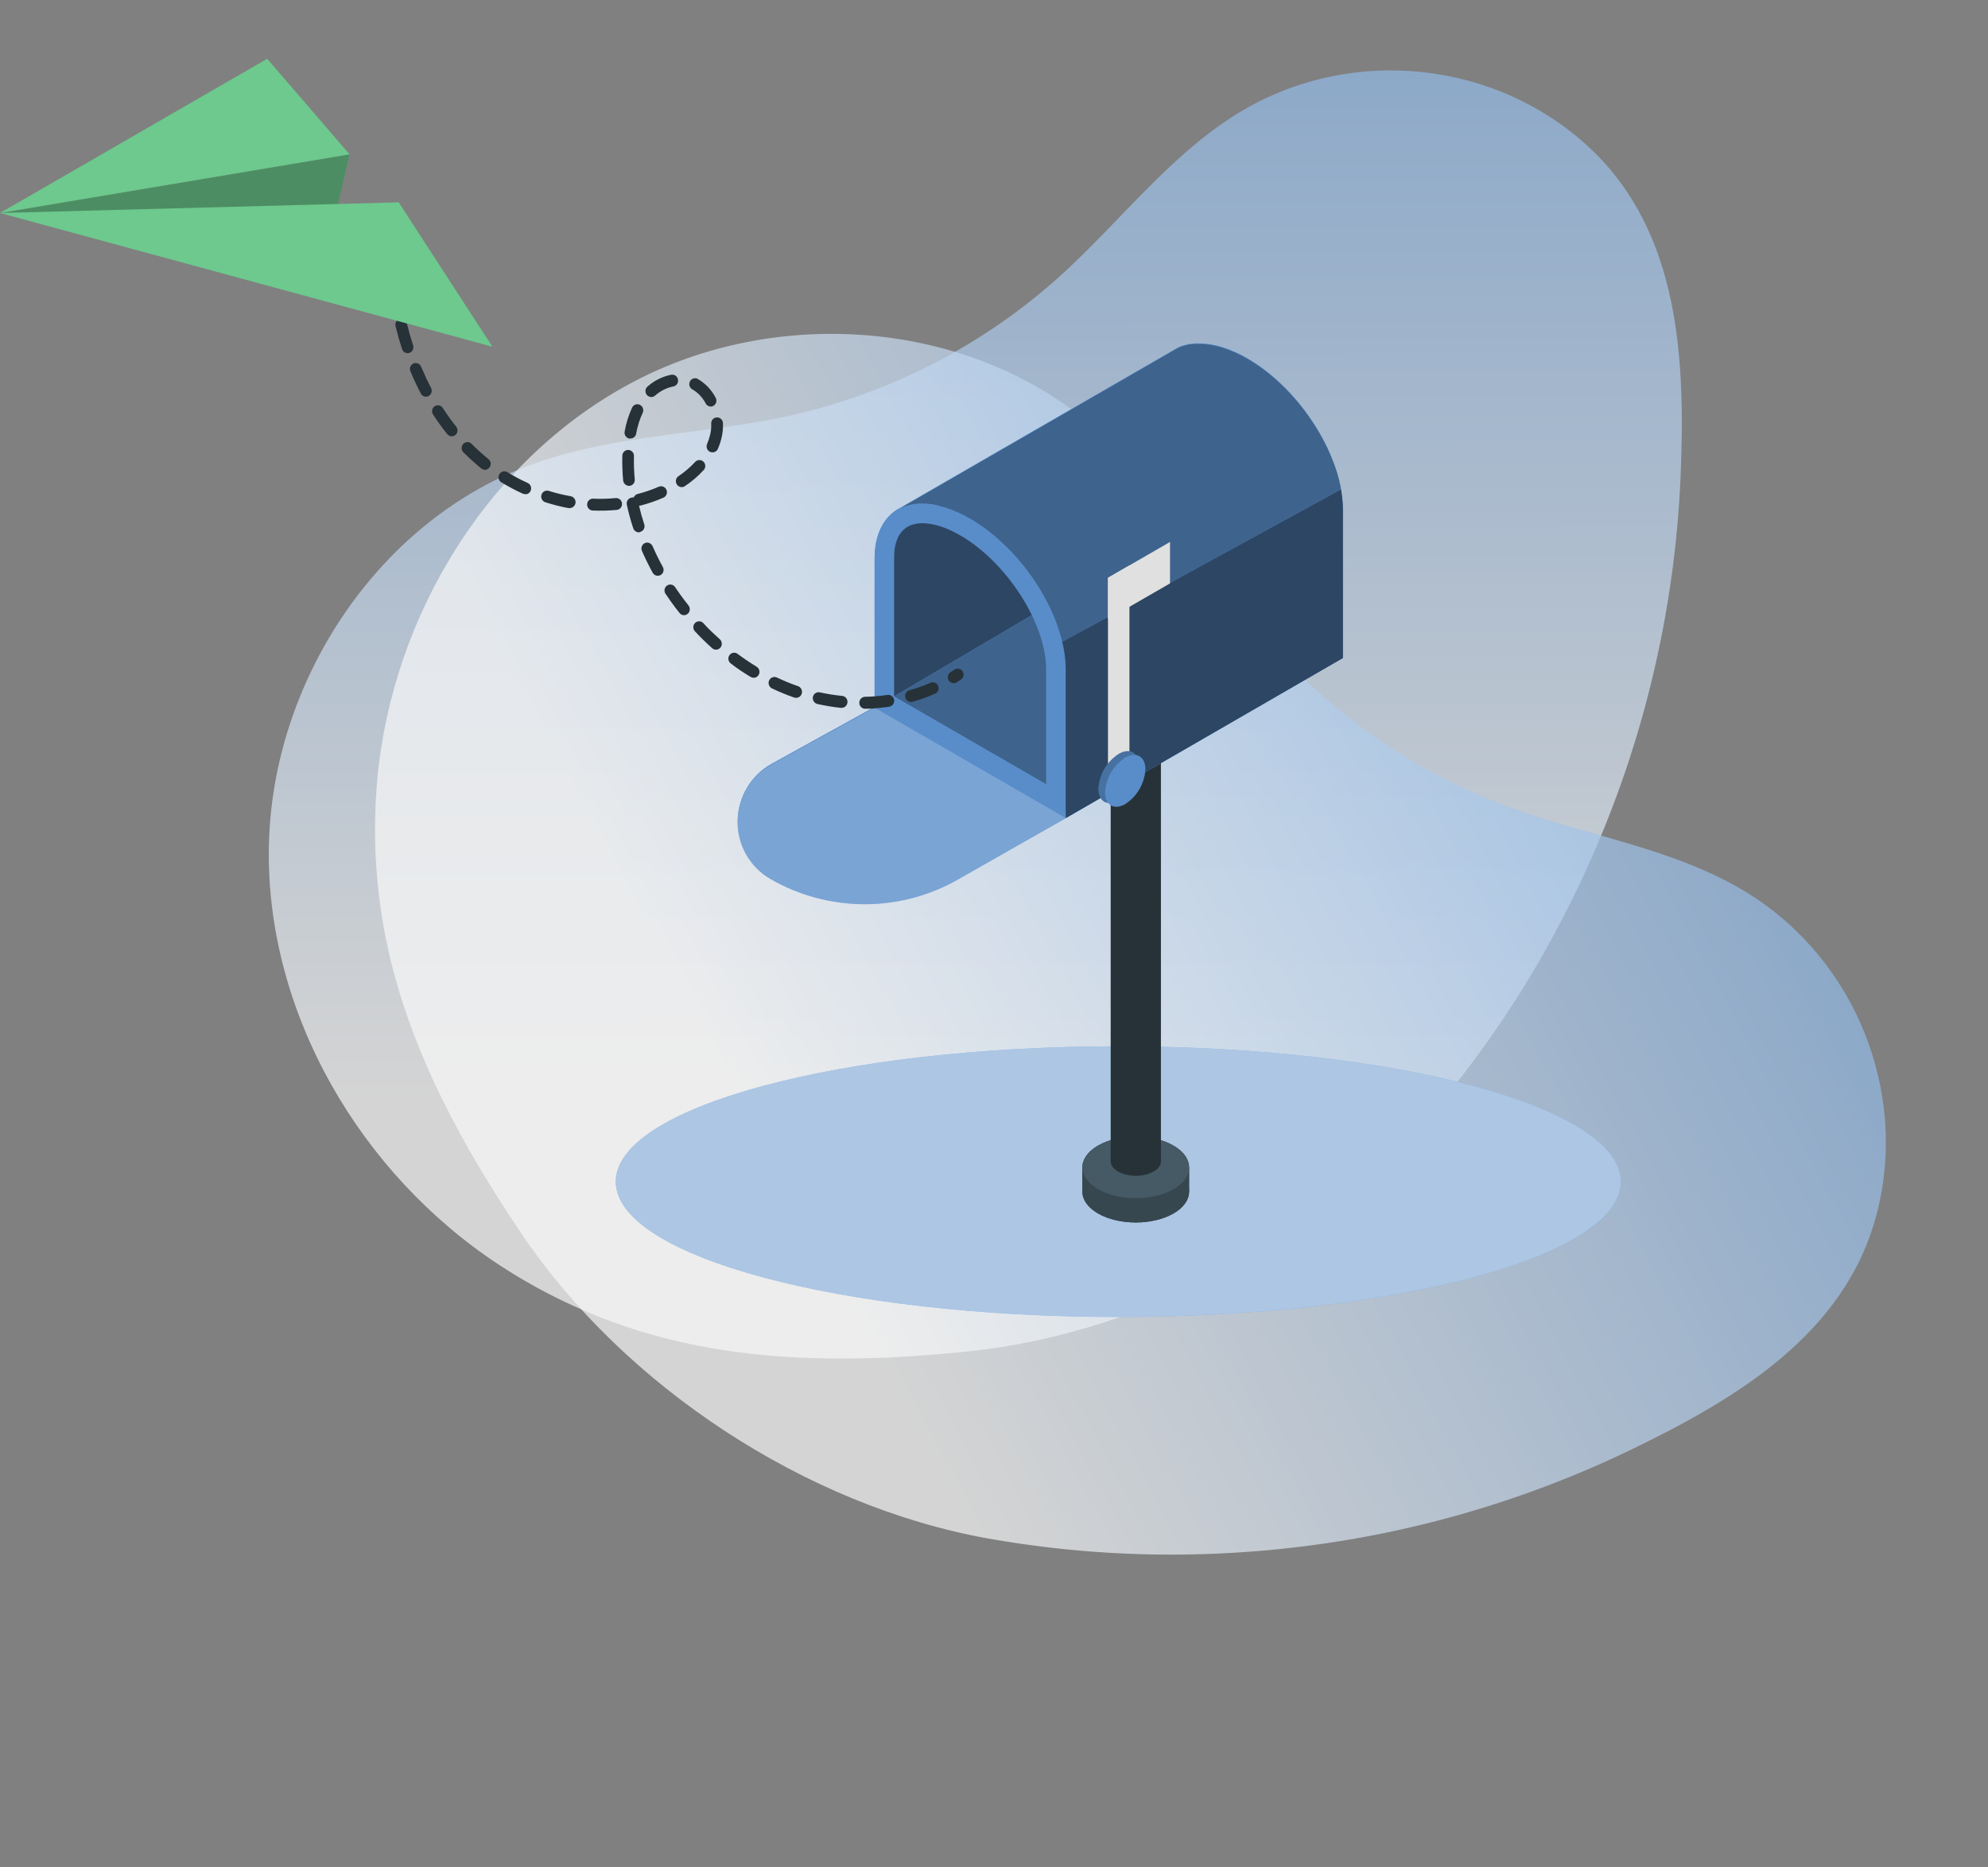 <svg xmlns="http://www.w3.org/2000/svg" width="132" height="124" viewBox="0 0 132 124" fill="none">
  <rect x="0" y="0" width="132" height="124" fill="#808080" stroke="none"/>
  <path opacity="0.7" d="M82.738 7.204C77.906 9.968 74.497 14.616 70.367 18.348C65.23 22.971 58.977 26.176 52.225 27.649C46.688 28.847 40.904 28.865 35.569 30.749C25.16 34.401 18.031 45.239 17.851 56.259C17.672 67.278 23.942 77.961 33.157 84.002C36.295 86.061 39.731 87.626 43.344 88.642C50.121 90.549 57.307 90.464 64.31 89.736C76.406 88.476 89.087 81.606 96.712 71.922C100.111 67.594 102.984 62.877 105.27 57.871C109.046 49.639 111.191 40.754 111.586 31.706C111.907 23.955 111.586 15.363 105.436 9.713C99.286 4.064 89.947 3.078 82.738 7.204Z" fill="url(#paint0_linear_827_1196)"/>
  <path opacity="0.7" d="M116.15 59.369C111.437 56.407 105.731 55.588 100.494 53.701C93.997 51.345 88.225 47.338 83.748 42.074C80.084 37.753 77.345 32.658 73.171 28.839C65.049 21.375 52.131 20.188 42.324 25.217C32.517 30.246 26.043 40.806 25.051 51.78C24.712 55.518 24.949 59.286 25.753 62.952C27.261 69.828 30.718 76.129 34.657 81.964C41.464 92.042 53.494 99.996 65.628 102.164C71.047 103.125 76.561 103.439 82.054 103.099C91.094 102.555 99.944 100.265 108.113 96.354C115.102 92.988 122.532 88.66 124.621 80.575C126.711 72.49 123.184 63.786 116.15 59.369Z" fill="url(#paint1_linear_827_1196)"/>
  <path d="M74.254 87.452C92.683 87.452 107.623 83.429 107.623 78.465C107.623 73.502 92.683 69.478 74.254 69.478C55.825 69.478 40.886 73.502 40.886 78.465C40.886 83.429 55.825 87.452 74.254 87.452Z" fill="#598DC9"/>
  <path opacity="0.5" d="M74.254 87.452C92.683 87.452 107.623 83.429 107.623 78.465C107.623 73.502 92.683 69.478 74.254 69.478C55.825 69.478 40.886 73.502 40.886 78.465C40.886 83.429 55.825 87.452 74.254 87.452Z" fill="white"/>
  <path d="M78.948 77.514C78.948 76.99 78.604 76.465 77.912 76.069C76.529 75.27 74.287 75.27 72.905 76.069C72.213 76.467 71.867 76.992 71.867 77.514V79.131C71.867 79.655 72.213 80.18 72.905 80.578C74.287 81.375 76.529 81.375 77.912 80.578C78.604 80.177 78.948 79.655 78.948 79.131V77.514Z" fill="#263238"/>
  <path d="M77.92 77.686C79.302 78.485 79.302 79.783 77.92 80.578C76.538 81.373 74.296 81.375 72.914 80.578C71.531 79.781 71.529 78.481 72.914 77.686C74.298 76.891 76.538 76.889 77.92 77.686Z" fill="#37474F"/>
  <path d="M78.957 77.514H71.876V79.131H78.957V77.514Z" fill="#37474F"/>
  <path d="M77.92 76.075C79.302 76.872 79.302 78.172 77.92 78.965C76.538 79.758 74.296 79.764 72.914 78.965C71.531 78.166 71.529 76.868 72.914 76.075C74.298 75.282 76.538 75.27 77.92 76.075Z" fill="#455A64"/>
  <path d="M76.595 76.436C77.247 76.811 77.247 77.421 76.595 77.797C76.23 77.982 75.826 78.078 75.416 78.078C75.007 78.078 74.603 77.982 74.238 77.797C73.588 77.421 73.588 76.811 74.238 76.436C74.603 76.25 75.007 76.154 75.416 76.154C75.826 76.154 76.23 76.25 76.595 76.436Z" fill="#263238"/>
  <path d="M77.083 46.588H73.748V77.117H77.083V46.588Z" fill="#263238"/>
  <path d="M89.034 32.49V32.467C89.003 32.293 88.965 32.117 88.921 31.941C88.927 31.959 88.932 31.978 88.936 31.997C88.909 31.878 88.877 31.758 88.844 31.639C88.856 31.683 88.867 31.727 88.877 31.771C88.844 31.639 88.806 31.509 88.766 31.377C88.785 31.433 88.804 31.492 88.818 31.549C88.797 31.473 88.774 31.398 88.751 31.322L88.713 31.203V31.186V31.198C88.432 30.343 88.061 29.52 87.606 28.742C87.591 28.715 87.577 28.688 87.56 28.661C86.417 26.716 84.76 24.94 82.91 23.837L82.82 23.782C82.289 23.474 81.727 23.225 81.142 23.04C80.656 22.886 80.15 22.805 79.64 22.799H79.464H79.357C79.269 22.799 79.183 22.815 79.099 22.828H79.021L78.879 22.855C78.818 22.868 78.757 22.883 78.698 22.899L78.535 22.948C78.535 22.948 78.535 22.948 78.524 22.948L78.361 23.006C78.306 23.029 78.252 23.052 78.201 23.078L77.841 23.287L59.675 33.774H59.66C58.676 34.325 58.081 35.452 58.081 37.052V46.932L51.245 50.708C50.568 51.081 50.002 51.627 49.606 52.291C49.209 52.955 48.996 53.712 48.988 54.485C48.98 55.259 49.178 56.02 49.561 56.692C49.944 57.363 50.498 57.921 51.168 58.308C53.071 59.406 55.23 59.984 57.428 59.984C59.625 59.984 61.784 59.406 63.687 58.308L70.768 54.324L89.169 43.692V33.809C89.163 33.367 89.118 32.925 89.034 32.49Z" fill="#598DC9"/>
  <path d="M59.359 46.247V35.209L71.046 28.527L72.099 38.732L59.359 46.247Z" fill="#598DC9"/>
  <path opacity="0.5" d="M59.359 46.247V35.209L71.046 28.527L72.099 38.732L59.359 46.247Z" fill="black"/>
  <path d="M59.359 46.246L72.099 38.732V50.743L69.465 52.081L59.359 46.246Z" fill="#598DC9"/>
  <path opacity="0.3" d="M59.359 46.246L72.099 38.732V50.743L69.465 52.081L59.359 46.246Z" fill="black"/>
  <path d="M89.038 32.49L87.83 33.155L80.476 37.18L79.146 37.903L69.956 42.937C69.372 41.951 67.858 37.352 67.051 36.519C66.273 35.701 65.385 34.995 64.412 34.422C63.258 33.755 62.178 33.438 61.245 33.438C60.696 33.427 60.153 33.556 59.668 33.813L77.835 23.327L78.196 23.117C78.247 23.092 78.301 23.069 78.356 23.046L78.519 22.987C78.519 22.987 78.519 22.987 78.53 22.987L78.693 22.939C78.752 22.922 78.813 22.907 78.874 22.895L79.016 22.867H79.094C79.178 22.855 79.264 22.844 79.352 22.838H79.459H79.635C80.145 22.844 80.651 22.926 81.137 23.079C81.722 23.265 82.284 23.514 82.815 23.822L82.905 23.876C85.944 25.649 88.465 29.279 89.038 32.49Z" fill="#598DC9"/>
  <g opacity="0.3">
    <path d="M89.035 32.489L87.827 33.154L80.474 37.179L79.144 37.903L69.953 42.936C69.37 41.951 67.856 37.351 67.048 36.519C66.27 35.7 65.382 34.995 64.41 34.421C63.256 33.754 62.176 33.438 61.242 33.438C60.693 33.426 60.151 33.556 59.665 33.813L77.833 23.326L78.194 23.117C78.244 23.091 78.299 23.068 78.353 23.045L78.517 22.987C78.517 22.987 78.517 22.987 78.527 22.987L78.691 22.938C78.75 22.922 78.81 22.907 78.871 22.894L79.014 22.867H79.091C79.175 22.854 79.261 22.844 79.349 22.838H79.456H79.633C80.142 22.844 80.648 22.925 81.134 23.079C81.719 23.264 82.282 23.513 82.812 23.821L82.903 23.876C85.942 25.648 88.463 29.279 89.035 32.489Z" fill="black"/>
  </g>
  <path d="M87.548 28.675C87.565 28.7 87.581 28.727 87.596 28.755C87.588 28.721 87.573 28.694 87.548 28.675Z" fill="#598DC9"/>
  <path d="M88.522 30.668C88.75 31.258 88.922 31.868 89.036 32.49L87.828 33.155L80.475 37.18L79.145 37.904L69.954 42.937L70.768 54.324L89.168 43.692V33.809C89.144 32.732 88.925 31.668 88.522 30.668Z" fill="#598DC9"/>
  <path d="M88.25 30.008C88.173 29.836 88.091 29.662 88.005 29.49C88.091 29.662 88.177 29.836 88.25 30.008Z" fill="#598DC9"/>
  <path d="M87.685 28.885C87.773 29.044 87.862 29.204 87.943 29.365C87.862 29.212 87.775 29.053 87.685 28.885Z" fill="#598DC9"/>
  <g opacity="0.5">
    <path d="M87.547 28.677C87.564 28.701 87.58 28.729 87.595 28.756C87.587 28.722 87.572 28.695 87.547 28.677Z" fill="black"/>
    <path d="M88.523 30.67C88.751 31.26 88.922 31.87 89.037 32.492L87.829 33.157L80.475 37.182L79.146 37.906L69.955 42.939L70.769 54.326L89.169 43.694V33.812C89.145 32.734 88.926 31.67 88.523 30.67Z" fill="black"/>
    <path d="M88.249 30.01C88.171 29.838 88.09 29.664 88.004 29.492C88.09 29.664 88.176 29.838 88.249 30.01Z" fill="black"/>
    <path d="M87.686 28.886C87.774 29.046 87.862 29.205 87.944 29.366C87.862 29.213 87.776 29.054 87.686 28.886Z" fill="black"/>
  </g>
  <path d="M61.245 34.743C61.977 34.743 62.849 35.022 63.761 35.552C66.851 37.335 69.462 41.406 69.462 44.443V52.081L59.357 46.246V37.113C59.357 35.154 60.38 34.743 61.245 34.743ZM61.245 33.447C59.344 33.447 58.067 34.762 58.067 37.113V46.993L70.76 54.334V44.443C70.76 40.936 67.918 36.454 64.414 34.43C63.26 33.765 62.176 33.447 61.245 33.447Z" fill="#598DC9"/>
  <path d="M58.066 46.992L51.23 50.768C50.553 51.141 49.987 51.687 49.591 52.351C49.194 53.015 48.981 53.772 48.973 54.545C48.965 55.319 49.163 56.08 49.546 56.752C49.929 57.423 50.483 57.981 51.153 58.368C53.056 59.466 55.215 60.044 57.413 60.044C59.61 60.044 61.769 59.466 63.672 58.368L70.768 54.323L58.066 46.992Z" fill="#598DC9"/>
  <path opacity="0.2" d="M58.066 46.992L51.23 50.768C50.553 51.141 49.987 51.687 49.591 52.351C49.194 53.015 48.981 53.772 48.973 54.545C48.965 55.319 49.163 56.08 49.546 56.752C49.929 57.423 50.483 57.981 51.153 58.368C53.056 59.466 55.215 60.044 57.413 60.044C59.61 60.044 61.769 59.466 63.672 58.368L70.768 54.323L58.066 46.992Z" fill="white"/>
  <path d="M74.994 51.314L73.568 52.136V38.367L74.994 37.543V51.314Z" fill="#E0E0E0"/>
  <path d="M77.687 38.74L73.568 41.116V38.366L77.687 35.988V38.74Z" fill="#E0E0E0"/>
  <path d="M75.609 50.829C75.584 51.293 75.45 51.745 75.217 52.148C74.985 52.55 74.661 52.892 74.271 53.146C73.531 53.566 72.931 53.228 72.931 52.374C72.958 51.912 73.093 51.462 73.326 51.061C73.559 50.66 73.882 50.32 74.271 50.067C75.009 49.629 75.609 49.975 75.609 50.829Z" fill="#598DC9"/>
  <path opacity="0.2" d="M75.609 50.829C75.584 51.293 75.45 51.745 75.217 52.148C74.985 52.55 74.661 52.892 74.271 53.146C73.531 53.566 72.931 53.228 72.931 52.374C72.958 51.912 73.093 51.462 73.326 51.061C73.559 50.66 73.882 50.32 74.271 50.067C75.009 49.629 75.609 49.975 75.609 50.829Z" fill="black"/>
  <path d="M76.053 51.087C76.026 51.549 75.891 51.999 75.659 52.4C75.427 52.801 75.103 53.141 74.715 53.394C73.977 53.813 73.377 53.474 73.377 52.62C73.402 52.156 73.537 51.704 73.769 51.301C74.002 50.899 74.326 50.557 74.715 50.302C75.455 49.887 76.053 50.233 76.053 51.087Z" fill="#598DC9"/>
  <path d="M58.575 46.987C58.203 47.028 57.826 47.069 57.453 47.062C57.402 47.064 57.351 47.055 57.303 47.036C57.255 47.018 57.211 46.989 57.174 46.953C57.137 46.917 57.108 46.873 57.087 46.825C57.067 46.777 57.056 46.726 57.056 46.673C57.054 46.569 57.093 46.467 57.163 46.392C57.234 46.316 57.332 46.272 57.434 46.269C57.935 46.262 58.435 46.22 58.931 46.145C59.032 46.132 59.134 46.16 59.216 46.223C59.298 46.286 59.353 46.378 59.37 46.481C59.384 46.584 59.358 46.689 59.298 46.772C59.237 46.856 59.147 46.911 59.046 46.927C58.884 46.953 58.729 46.97 58.575 46.987ZM60.538 46.608C60.441 46.62 60.342 46.595 60.262 46.535C60.183 46.477 60.128 46.389 60.109 46.29C60.09 46.192 60.109 46.09 60.161 46.005C60.213 45.92 60.295 45.859 60.39 45.834C60.872 45.698 61.344 45.53 61.803 45.33C61.896 45.295 61.999 45.297 62.091 45.338C62.182 45.378 62.255 45.453 62.294 45.547C62.333 45.64 62.336 45.746 62.301 45.841C62.266 45.936 62.196 46.013 62.106 46.057C61.617 46.271 61.114 46.452 60.6 46.597L60.538 46.608ZM55.928 47L55.853 47.008C55.323 46.951 54.797 46.864 54.276 46.748C54.176 46.725 54.088 46.662 54.032 46.574C53.976 46.486 53.955 46.379 53.975 46.276C53.997 46.174 54.059 46.085 54.145 46.028C54.231 45.972 54.336 45.953 54.437 45.975C54.927 46.083 55.423 46.161 55.922 46.21C55.973 46.215 56.022 46.23 56.067 46.254C56.112 46.279 56.152 46.312 56.185 46.352C56.217 46.392 56.241 46.439 56.256 46.489C56.27 46.539 56.275 46.591 56.27 46.643C56.262 46.732 56.225 46.816 56.164 46.881C56.104 46.945 56.023 46.987 55.936 46.999L55.928 47ZM63.363 45.362C63.276 45.372 63.188 45.351 63.113 45.303C63.039 45.255 62.983 45.183 62.953 45.098C62.925 45.013 62.925 44.921 62.954 44.837C62.983 44.752 63.04 44.681 63.114 44.634L63.367 44.472C63.41 44.441 63.458 44.419 63.509 44.407C63.56 44.396 63.613 44.395 63.664 44.405C63.716 44.415 63.765 44.436 63.808 44.465C63.852 44.495 63.889 44.534 63.918 44.578C63.946 44.623 63.966 44.673 63.975 44.726C63.984 44.779 63.983 44.833 63.971 44.885C63.959 44.936 63.937 44.985 63.906 45.028C63.875 45.071 63.836 45.107 63.791 45.134L63.522 45.31C63.477 45.341 63.426 45.361 63.372 45.37L63.363 45.362ZM52.895 46.338C52.838 46.343 52.781 46.336 52.727 46.317C52.225 46.142 51.733 45.939 51.252 45.709C51.206 45.686 51.165 45.654 51.131 45.614C51.097 45.575 51.071 45.529 51.054 45.479C51.038 45.429 51.031 45.377 51.034 45.325C51.037 45.272 51.051 45.221 51.073 45.174C51.096 45.127 51.127 45.085 51.166 45.051C51.205 45.016 51.249 44.99 51.298 44.973C51.347 44.956 51.398 44.95 51.45 44.953C51.501 44.957 51.551 44.97 51.597 44.994C52.053 45.21 52.52 45.401 52.996 45.566C53.078 45.598 53.147 45.656 53.193 45.731C53.239 45.807 53.258 45.896 53.249 45.984C53.24 46.073 53.202 46.155 53.142 46.219C53.081 46.282 53.002 46.323 52.915 46.335L52.895 46.338ZM50.084 45.004C50.001 45.011 49.918 44.993 49.846 44.952C49.393 44.682 48.937 44.382 48.521 44.056C48.48 44.025 48.445 43.986 48.418 43.942C48.392 43.898 48.374 43.849 48.366 43.797C48.358 43.746 48.36 43.694 48.372 43.643C48.384 43.593 48.405 43.545 48.435 43.504C48.465 43.462 48.503 43.426 48.546 43.4C48.589 43.373 48.638 43.355 48.688 43.347C48.738 43.339 48.789 43.341 48.839 43.353C48.888 43.366 48.935 43.388 48.976 43.419C49.39 43.727 49.815 44.014 50.241 44.274C50.31 44.317 50.364 44.381 50.397 44.457C50.428 44.533 50.436 44.617 50.419 44.697C50.401 44.778 50.36 44.851 50.3 44.906C50.24 44.961 50.164 44.995 50.084 45.004ZM47.583 43.139C47.53 43.145 47.475 43.139 47.424 43.123C47.373 43.106 47.325 43.078 47.285 43.042C46.895 42.691 46.507 42.315 46.143 41.923C46.108 41.885 46.08 41.841 46.062 41.792C46.043 41.744 46.034 41.693 46.035 41.641C46.037 41.536 46.08 41.437 46.154 41.364C46.228 41.292 46.327 41.253 46.43 41.255C46.532 41.258 46.63 41.302 46.701 41.378C47.053 41.772 47.42 42.111 47.795 42.45C47.834 42.485 47.865 42.527 47.887 42.573C47.91 42.62 47.923 42.67 47.926 42.722C47.93 42.774 47.923 42.826 47.907 42.875C47.89 42.924 47.865 42.969 47.831 43.008C47.772 43.076 47.692 43.121 47.604 43.137L47.583 43.139ZM45.459 40.849C45.394 40.856 45.329 40.846 45.269 40.82C45.209 40.794 45.157 40.753 45.117 40.7C44.921 40.454 44.728 40.199 44.543 39.942C44.418 39.766 44.293 39.585 44.172 39.404C44.123 39.318 44.109 39.216 44.13 39.119C44.152 39.023 44.209 38.938 44.289 38.883C44.37 38.827 44.468 38.804 44.564 38.819C44.66 38.834 44.748 38.886 44.809 38.963C44.925 39.136 45.045 39.309 45.165 39.477C45.345 39.725 45.528 39.969 45.719 40.207C45.762 40.263 45.789 40.329 45.799 40.399C45.808 40.469 45.799 40.541 45.773 40.606C45.746 40.671 45.703 40.728 45.648 40.771C45.593 40.813 45.528 40.84 45.459 40.849ZM43.718 38.231C43.642 38.24 43.566 38.225 43.498 38.19C43.43 38.154 43.374 38.099 43.336 38.031C43.077 37.559 42.838 37.071 42.624 36.584C42.603 36.537 42.591 36.486 42.59 36.434C42.588 36.382 42.596 36.331 42.614 36.282C42.632 36.234 42.659 36.189 42.694 36.152C42.729 36.114 42.77 36.084 42.817 36.062C42.911 36.021 43.017 36.019 43.113 36.057C43.209 36.095 43.287 36.17 43.329 36.265C43.533 36.731 43.761 37.194 44.009 37.647C44.042 37.703 44.059 37.767 44.062 37.833C44.063 37.898 44.049 37.963 44.02 38.021C43.991 38.079 43.948 38.129 43.895 38.166C43.843 38.203 43.782 38.225 43.718 38.231ZM42.455 35.346C42.367 35.355 42.278 35.333 42.204 35.284C42.129 35.235 42.073 35.161 42.045 35.075C41.875 34.562 41.734 34.04 41.62 33.511C41.599 33.409 41.619 33.303 41.674 33.216C41.73 33.129 41.816 33.068 41.916 33.047C41.968 33.028 42.024 33.022 42.079 33.029C42.101 32.973 42.136 32.923 42.181 32.883C42.226 32.844 42.28 32.816 42.338 32.802C42.817 32.68 43.286 32.519 43.74 32.32C43.834 32.279 43.941 32.277 44.037 32.315C44.133 32.354 44.21 32.429 44.251 32.526C44.292 32.622 44.295 32.731 44.257 32.829C44.22 32.926 44.146 33.005 44.052 33.046C43.558 33.261 43.048 33.437 42.527 33.572C42.496 33.579 42.464 33.583 42.431 33.582C42.528 34.003 42.646 34.422 42.777 34.814C42.794 34.863 42.801 34.915 42.797 34.967C42.794 35.019 42.78 35.07 42.757 35.116C42.734 35.163 42.703 35.204 42.664 35.237C42.625 35.271 42.58 35.296 42.532 35.312C42.508 35.329 42.483 35.342 42.455 35.35L42.455 35.346ZM40.952 33.86C40.42 33.91 39.886 33.923 39.353 33.901C39.251 33.896 39.155 33.85 39.086 33.773C39.017 33.696 38.98 33.595 38.984 33.491C38.987 33.387 39.031 33.288 39.106 33.218C39.18 33.147 39.279 33.109 39.381 33.112C39.879 33.135 40.378 33.123 40.874 33.074C40.976 33.063 41.078 33.094 41.159 33.159C41.239 33.225 41.29 33.321 41.302 33.425C41.313 33.529 41.283 33.633 41.219 33.715C41.155 33.796 41.062 33.848 40.96 33.859L40.952 33.86ZM37.866 33.731C37.833 33.741 37.797 33.745 37.762 33.742C37.237 33.646 36.718 33.515 36.209 33.351C36.111 33.319 36.029 33.25 35.98 33.157C35.932 33.065 35.922 32.956 35.952 32.856C35.982 32.756 36.05 32.672 36.14 32.624C36.231 32.575 36.337 32.565 36.435 32.596C36.914 32.747 37.402 32.865 37.895 32.95C37.996 32.969 38.086 33.028 38.145 33.114C38.204 33.199 38.228 33.305 38.212 33.408C38.197 33.493 38.155 33.571 38.093 33.63C38.031 33.689 37.951 33.726 37.867 33.735L37.866 33.731ZM45.299 32.344C45.214 32.352 45.129 32.331 45.056 32.284C44.984 32.237 44.929 32.167 44.9 32.084C44.87 32.002 44.868 31.913 44.894 31.829C44.92 31.746 44.973 31.674 45.043 31.625C45.449 31.353 45.823 31.034 46.157 30.674C46.227 30.598 46.324 30.553 46.426 30.549C46.529 30.545 46.629 30.583 46.705 30.653C46.742 30.689 46.773 30.731 46.794 30.779C46.815 30.826 46.827 30.877 46.828 30.929C46.83 30.981 46.822 31.033 46.804 31.082C46.786 31.13 46.759 31.175 46.724 31.212C46.352 31.619 45.932 31.979 45.474 32.282C45.422 32.318 45.362 32.341 45.3 32.349L45.299 32.344ZM41.8 32.26C41.698 32.269 41.596 32.236 41.516 32.169C41.437 32.102 41.386 32.005 41.376 31.901C41.326 31.36 41.307 30.817 41.321 30.274C41.321 30.221 41.331 30.168 41.35 30.119C41.37 30.07 41.4 30.025 41.437 29.988C41.474 29.951 41.519 29.922 41.567 29.903C41.616 29.884 41.668 29.875 41.72 29.877C41.772 29.879 41.823 29.892 41.871 29.914C41.918 29.937 41.96 29.969 41.995 30.009C42.03 30.048 42.057 30.095 42.074 30.145C42.091 30.195 42.098 30.249 42.094 30.302C42.081 30.811 42.099 31.322 42.147 31.829C42.157 31.934 42.127 32.038 42.062 32.12C41.997 32.201 41.903 32.253 41.801 32.264L41.8 32.26ZM34.906 32.81C34.839 32.817 34.771 32.806 34.708 32.78C34.221 32.558 33.748 32.307 33.29 32.028C33.245 32.002 33.207 31.968 33.176 31.927C33.145 31.885 33.123 31.838 33.111 31.788C33.098 31.738 33.095 31.686 33.103 31.634C33.111 31.583 33.128 31.534 33.155 31.49C33.18 31.445 33.214 31.406 33.255 31.375C33.295 31.343 33.342 31.321 33.391 31.308C33.44 31.295 33.491 31.292 33.542 31.299C33.592 31.306 33.641 31.324 33.685 31.35C34.119 31.618 34.569 31.857 35.032 32.067C35.111 32.102 35.176 32.162 35.218 32.239C35.26 32.315 35.275 32.404 35.262 32.49C35.249 32.576 35.209 32.656 35.147 32.716C35.085 32.776 35.005 32.813 34.92 32.822L34.906 32.81ZM47.344 30.035C47.277 30.042 47.208 30.032 47.146 30.005C47.099 29.983 47.057 29.953 47.022 29.915C46.987 29.877 46.96 29.833 46.942 29.784C46.923 29.736 46.915 29.684 46.916 29.632C46.917 29.58 46.929 29.529 46.949 29.482C47.038 29.275 47.108 29.061 47.158 28.841C47.213 28.607 47.235 28.366 47.224 28.126C47.221 28.073 47.229 28.021 47.247 27.971C47.265 27.922 47.292 27.877 47.328 27.839C47.363 27.801 47.406 27.77 47.453 27.749C47.5 27.729 47.551 27.718 47.602 27.717C47.654 27.715 47.705 27.724 47.753 27.743C47.801 27.761 47.845 27.79 47.883 27.826C47.92 27.862 47.95 27.905 47.971 27.953C47.992 28.001 48.003 28.053 48.004 28.105C48.016 28.416 47.987 28.727 47.919 29.03C47.858 29.297 47.773 29.558 47.666 29.809C47.637 29.873 47.592 29.928 47.536 29.969C47.479 30.009 47.413 30.033 47.344 30.039L47.344 30.035ZM32.242 31.193C32.142 31.203 32.042 31.174 31.963 31.111L31.679 30.874C31.366 30.61 31.061 30.328 30.766 30.032C30.693 29.958 30.651 29.858 30.651 29.753C30.65 29.648 30.69 29.548 30.762 29.473C30.834 29.399 30.932 29.357 31.035 29.357C31.138 29.357 31.236 29.398 31.31 29.472C31.586 29.753 31.877 30.019 32.171 30.267L32.436 30.489C32.476 30.521 32.51 30.561 32.534 30.607C32.559 30.652 32.575 30.702 32.581 30.754C32.586 30.806 32.582 30.858 32.567 30.908C32.553 30.957 32.529 31.004 32.497 31.044C32.437 31.124 32.349 31.179 32.251 31.196L32.242 31.193ZM41.896 29.11C41.859 29.12 41.821 29.124 41.783 29.122C41.733 29.112 41.686 29.092 41.643 29.064C41.6 29.035 41.564 28.998 41.535 28.955C41.506 28.912 41.486 28.864 41.476 28.813C41.465 28.762 41.465 28.71 41.474 28.659C41.571 28.107 41.738 27.57 41.973 27.063C42.018 26.968 42.099 26.896 42.197 26.863C42.295 26.83 42.402 26.837 42.495 26.885C42.587 26.932 42.658 27.015 42.691 27.115C42.724 27.215 42.717 27.324 42.671 27.418C42.466 27.863 42.32 28.333 42.236 28.818C42.218 28.896 42.176 28.966 42.117 29.019C42.057 29.072 41.983 29.105 41.905 29.113L41.896 29.11ZM30.037 28.972C29.973 28.979 29.908 28.969 29.848 28.944C29.788 28.919 29.736 28.879 29.695 28.828C29.36 28.409 29.045 27.973 28.753 27.522C28.697 27.435 28.676 27.328 28.697 27.225C28.717 27.122 28.777 27.032 28.863 26.975C28.948 26.917 29.053 26.897 29.154 26.919C29.254 26.94 29.343 27.001 29.4 27.089C29.676 27.518 29.974 27.932 30.292 28.33C30.336 28.386 30.365 28.452 30.375 28.522C30.386 28.592 30.378 28.664 30.351 28.729C30.325 28.795 30.282 28.852 30.227 28.895C30.172 28.937 30.106 28.964 30.037 28.972ZM47.236 26.993C47.16 27.001 47.083 26.986 47.015 26.95C46.947 26.913 46.891 26.857 46.854 26.788C46.648 26.387 46.331 26.057 45.942 25.838C45.863 25.785 45.806 25.703 45.781 25.61C45.757 25.516 45.767 25.416 45.81 25.33C45.852 25.244 45.925 25.177 46.013 25.142C46.102 25.107 46.2 25.106 46.289 25.14C46.813 25.431 47.241 25.875 47.519 26.413C47.544 26.459 47.56 26.508 47.566 26.56C47.572 26.611 47.568 26.663 47.554 26.713C47.541 26.763 47.517 26.809 47.486 26.849C47.454 26.89 47.415 26.923 47.37 26.948C47.331 26.971 47.289 26.988 47.245 26.996L47.236 26.993ZM43.288 26.362C43.225 26.368 43.162 26.359 43.103 26.336C43.045 26.312 42.993 26.274 42.951 26.226C42.918 26.186 42.893 26.141 42.877 26.091C42.861 26.042 42.855 25.99 42.858 25.938C42.862 25.886 42.876 25.836 42.899 25.79C42.922 25.743 42.953 25.702 42.992 25.669C43.434 25.278 43.967 25.01 44.54 24.89C44.591 24.877 44.644 24.874 44.696 24.883C44.748 24.891 44.798 24.91 44.843 24.939C44.887 24.968 44.926 25.005 44.956 25.05C44.986 25.094 45.007 25.144 45.017 25.197C45.027 25.25 45.027 25.304 45.016 25.356C45.005 25.409 44.984 25.459 44.953 25.502C44.923 25.546 44.884 25.583 44.839 25.611C44.794 25.639 44.744 25.657 44.692 25.664C44.246 25.758 43.831 25.968 43.49 26.275C43.434 26.321 43.368 26.352 43.297 26.365L43.288 26.362ZM28.323 26.338C28.247 26.346 28.169 26.331 28.101 26.294C28.033 26.256 27.977 26.199 27.941 26.13C27.695 25.66 27.464 25.171 27.257 24.671C27.235 24.623 27.221 24.571 27.219 24.517C27.217 24.464 27.225 24.411 27.243 24.361C27.262 24.311 27.29 24.265 27.326 24.227C27.362 24.189 27.406 24.158 27.454 24.137C27.502 24.116 27.554 24.106 27.606 24.106C27.658 24.107 27.71 24.118 27.758 24.139C27.806 24.16 27.85 24.191 27.886 24.23C27.922 24.269 27.95 24.314 27.968 24.364C28.168 24.839 28.389 25.312 28.624 25.761C28.671 25.854 28.68 25.962 28.649 26.061C28.619 26.161 28.552 26.244 28.462 26.293C28.423 26.318 28.378 26.335 28.332 26.342L28.323 26.338ZM27.107 23.448C27.018 23.458 26.93 23.436 26.855 23.387C26.78 23.337 26.724 23.264 26.696 23.177C26.531 22.673 26.386 22.153 26.256 21.628C26.239 21.529 26.259 21.427 26.313 21.344C26.366 21.26 26.449 21.201 26.544 21.177C26.64 21.153 26.74 21.168 26.826 21.217C26.912 21.266 26.976 21.346 27.006 21.442C27.129 21.947 27.272 22.445 27.431 22.933C27.463 23.033 27.455 23.141 27.409 23.234C27.363 23.328 27.282 23.398 27.185 23.431L27.107 23.448ZM26.349 20.382C26.25 20.392 26.152 20.363 26.073 20.302C25.994 20.241 25.941 20.152 25.923 20.053C25.877 19.626 25.797 19.203 25.75 18.776L25.714 18.447C25.707 18.343 25.74 18.241 25.805 18.161C25.87 18.082 25.964 18.031 26.065 18.02C26.116 18.015 26.167 18.02 26.215 18.035C26.264 18.05 26.309 18.075 26.348 18.108C26.387 18.141 26.42 18.182 26.443 18.228C26.467 18.274 26.481 18.324 26.485 18.376L26.519 18.692C26.566 19.119 26.609 19.512 26.686 19.913C26.696 19.965 26.696 20.018 26.685 20.07C26.675 20.121 26.654 20.17 26.625 20.213C26.596 20.256 26.559 20.294 26.516 20.322C26.473 20.351 26.424 20.37 26.374 20.379L26.349 20.382Z" fill="#263238"/>
  <path d="M23.21 10.246L21.263 18.707L0 14.144L23.21 10.246Z" fill="#6DC98D"/>
  <path opacity="0.3" d="M23.21 10.246L21.263 18.707L0 14.144L23.21 10.246Z" fill="black"/>
  <path d="M0 14.144L26.474 13.436L32.695 23.023L0 14.144Z" fill="#6DC98D"/>
  <path d="M0 14.144L23.21 10.247L17.741 3.903L0 14.144Z" fill="#6DC98D"/>
  <defs>
    <linearGradient id="paint0_linear_827_1196" x1="64.758" y1="4.676" x2="64.843" y2="73.258" gradientUnits="userSpaceOnUse">
      <stop stop-color="#93BBE8"/>
      <stop offset="1" stop-color="#F9F9F9"/>
    </linearGradient>
    <linearGradient id="paint1_linear_827_1196" x1="109.917" y1="42.317" x2="49.448" y2="74.678" gradientUnits="userSpaceOnUse">
      <stop stop-color="#93BBE8"/>
      <stop offset="1" stop-color="#F9F9F9"/>
    </linearGradient>
  </defs>
</svg>